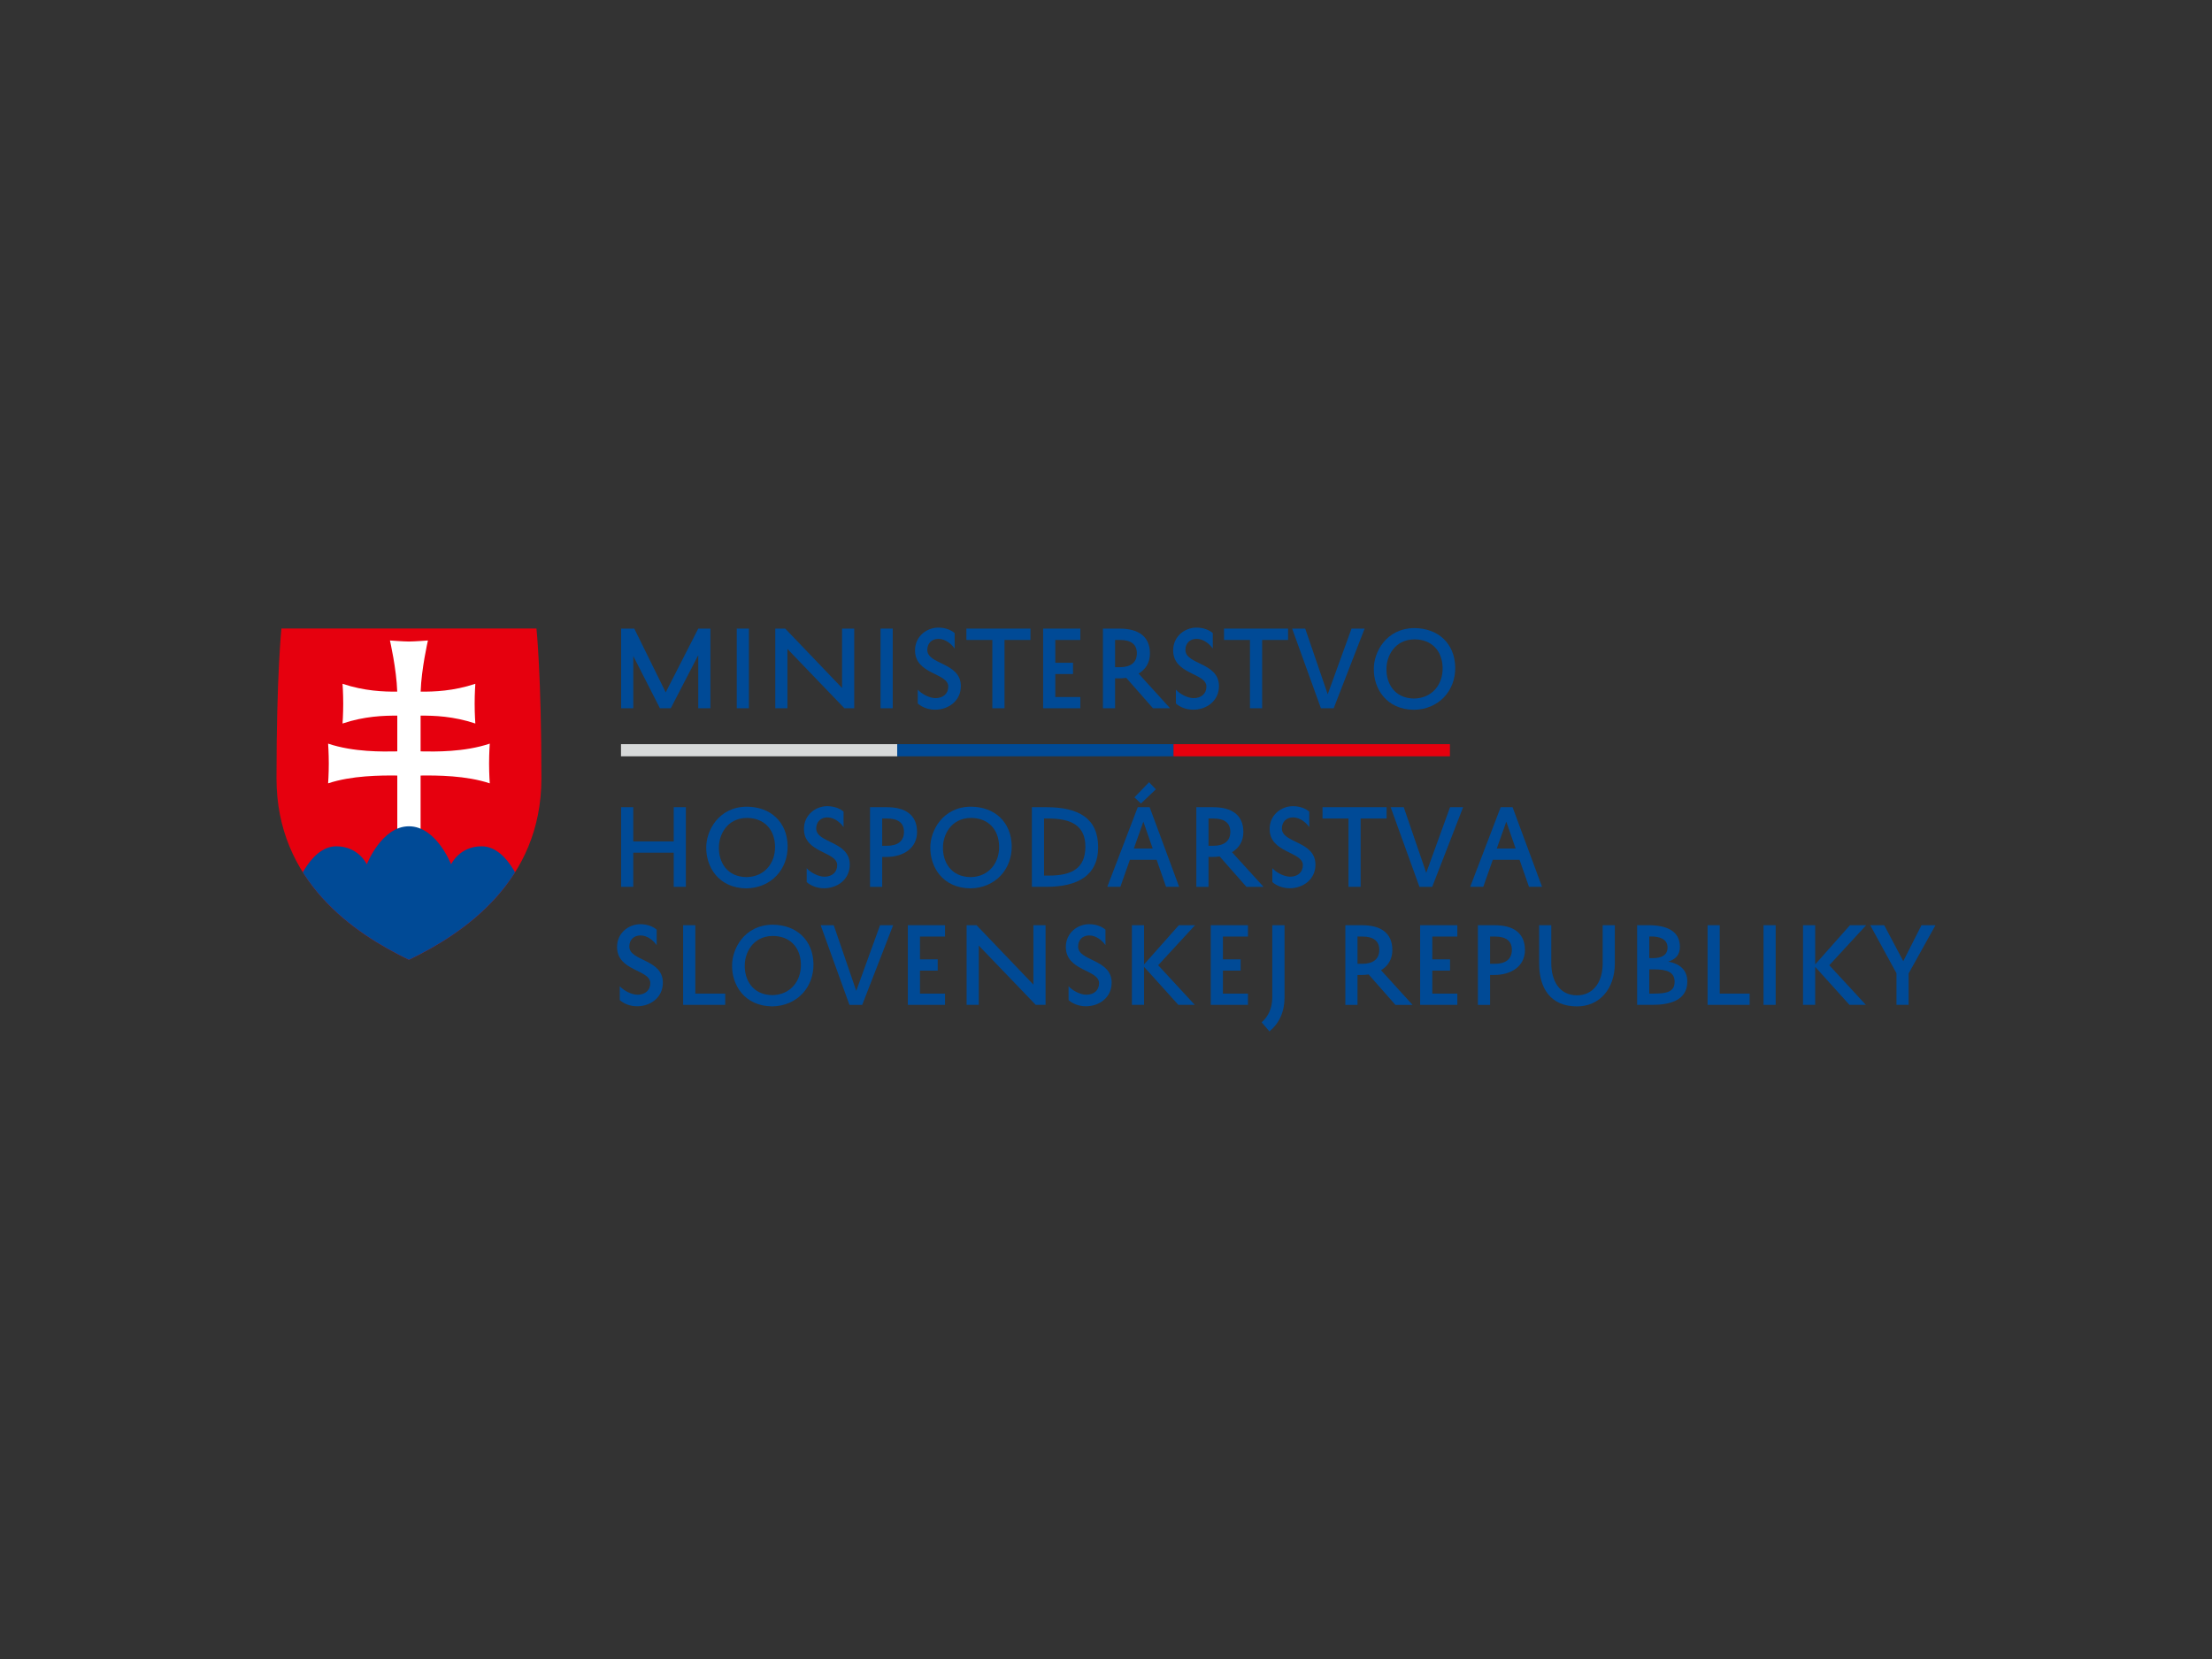 <?xml version="1.0" encoding="UTF-8"?>
<svg xmlns="http://www.w3.org/2000/svg" width="160" height="120" version="1.1" xmlns:xlink="http://www.w3.org/1999/xlink" viewBox="0 0 160 120">
<rect x="0" y="0" width="160" height="120" fill="#333333" stroke="none"/>
<defs>
<clipPath id="clippath">
<path d="M29.58,69.427c-3.941-1.899-9.58-5.668-9.58-13.122s.357-10.845.357-10.845h18.447s.357,3.39.357,10.845-5.638,11.223-9.58,13.122" style="fill: none;"/>
</clipPath>
</defs>
<g>
<path d="M50.506,51.231v-3.841l-1.987,3.841h-.784l-1.928-3.776v3.776h-.88v-5.762h.953l2.273,4.611,2.353-4.611h.88v5.762h-.88Z" style="fill: #004a96;"/>
<path d="M54.171,45.468v5.762h-.88v-5.762h.88Z" style="fill: #004a96;"/>
<path d="M61.788,45.468v5.762h-.711l-4.12-4.289v4.289h-.88v-5.762h.719l4.113,4.296v-4.296h.88Z" style="fill: #004a96;"/>
<path d="M64.573,45.468v5.762h-.88v-5.762h.88Z" style="fill: #004a96;"/>
<path d="M66.384,49.882c.257.293.821.616,1.283.616.535,0,.924-.308.924-.836,0-.997-2.404-.858-2.404-2.617,0-1.026.85-1.649,1.686-1.649.543,0,.953.198,1.18.396v1.122c-.205-.3-.645-.704-1.173-.704-.491,0-.806.33-.806.799,0,1.078,2.427.894,2.427,2.617,0,1.078-.902,1.708-1.862,1.708-.535,0-.982-.205-1.254-.447v-1.004Z" style="fill: #004a96;"/>
<path d="M69.903,45.468h4.633v.821h-1.877v4.941h-.88v-4.941h-1.877v-.821Z" style="fill: #004a96;"/>
<path d="M78.143,51.231h-2.69v-5.762h2.69v.821h-1.811v1.65h1.283v.814h-1.283v1.664h1.811v.814Z" style="fill: #004a96;"/>
<path d="M81.464,49.031c-.161.022-.33.037-.506.037h-.301v2.163h-.88v-5.762h1.21c1.327,0,2.192.543,2.192,1.796,0,.667-.315,1.158-.821,1.459l2.28,2.507h-1.239l-1.935-2.199ZM80.657,48.261h.337c.762,0,1.239-.315,1.239-1.012,0-.667-.462-.96-1.217-.96h-.359v1.972Z" style="fill: #004a96;"/>
<path d="M85.056,49.882c.257.293.821.616,1.283.616.535,0,.924-.308.924-.836,0-.997-2.405-.858-2.405-2.617,0-1.026.85-1.649,1.686-1.649.543,0,.953.198,1.18.396v1.122c-.205-.3-.645-.704-1.173-.704-.491,0-.806.33-.806.799,0,1.078,2.427.894,2.427,2.617,0,1.078-.902,1.708-1.862,1.708-.535,0-.982-.205-1.254-.447v-1.004Z" style="fill: #004a96;"/>
<path d="M88.538,45.468h4.633v.821h-1.877v4.941h-.88v-4.941h-1.877v-.821Z" style="fill: #004a96;"/>
<path d="M96.037,50.219l1.723-4.75h.946l-2.236,5.762h-.924l-2.082-5.762h.946l1.628,4.75Z" style="fill: #004a96;"/>
<path d="M102.32,45.432c1.693.015,2.903,1.092,2.94,2.83.03,1.701-1.187,3.05-2.984,3.079-2.046-.022-2.925-1.591-2.903-2.962-.008-1.188.88-2.94,2.947-2.947ZM102.29,50.527c1.29-.022,2.082-1.004,2.06-2.228-.03-1.254-.814-2.046-2.031-2.053-1.488.007-2.038,1.283-2.031,2.133-.022.99.528,2.133,2.001,2.148Z" style="fill: #004a96;"/>
<path d="M48.731,58.385h.88v5.762h-.88v-2.471h-2.925v2.471h-.88v-5.762h.88v2.478h2.925v-2.478Z" style="fill: #004a96;"/>
<path d="M54.032,58.349c1.693.015,2.903,1.092,2.94,2.83.03,1.701-1.187,3.05-2.984,3.079-2.045-.022-2.925-1.591-2.903-2.962-.008-1.188.88-2.94,2.947-2.947ZM54.002,63.444c1.29-.022,2.082-1.004,2.06-2.228-.03-1.254-.814-2.046-2.031-2.053-1.488.007-2.038,1.283-2.031,2.133-.022.99.528,2.133,2.001,2.148Z" style="fill: #004a96;"/>
<path d="M58.349,62.798c.257.293.821.616,1.283.616.535,0,.924-.308.924-.836,0-.997-2.404-.858-2.404-2.617,0-1.026.85-1.649,1.686-1.649.543,0,.953.198,1.18.396v1.122c-.205-.3-.645-.704-1.173-.704-.491,0-.806.33-.806.799,0,1.078,2.427.894,2.427,2.617,0,1.078-.902,1.708-1.862,1.708-.535,0-.982-.205-1.254-.447v-1.004Z" style="fill: #004a96;"/>
<path d="M63.811,61.985v2.163h-.88v-5.762h1.21c1.327,0,2.192.543,2.192,1.796,0,1.166-.982,1.803-2.221,1.803h-.301ZM63.811,61.178h.337c.762,0,1.239-.315,1.239-1.012,0-.667-.462-.96-1.217-.96h-.359v1.972Z" style="fill: #004a96;"/>
<path d="M70.24,58.349c1.694.015,2.903,1.092,2.94,2.83.029,1.701-1.187,3.05-2.984,3.079-2.046-.022-2.925-1.591-2.903-2.962-.008-1.188.88-2.94,2.947-2.947ZM70.21,63.444c1.29-.022,2.082-1.004,2.06-2.228-.029-1.254-.814-2.046-2.03-2.053-1.488.007-2.038,1.283-2.031,2.133-.022.99.528,2.133,2.001,2.148Z" style="fill: #004a96;"/>
<path d="M74.638,64.147v-5.762h1.026c2.353,0,3.768.799,3.768,2.903,0,1.994-1.415,2.859-3.753,2.859h-1.041ZM75.518,63.334h.352c1.671,0,2.639-.535,2.639-2.097,0-1.503-1.004-2.031-2.661-2.031h-.33v4.128Z" style="fill: #004a96;"/>
<path d="M83.157,58.385l2.133,5.762h-.946l-.682-1.957h-1.935l-.689,1.957h-.946l2.206-5.762h.858ZM82.013,61.376h1.364l-.674-1.943-.689,1.943ZM82.527,58.121l-.469-.447,1.056-1.092.491.513-1.078,1.027Z" style="fill: #004a96;"/>
<path d="M88.222,61.948c-.161.022-.33.037-.506.037h-.301v2.163h-.88v-5.762h1.209c1.327,0,2.192.543,2.192,1.796,0,.667-.315,1.158-.821,1.459l2.28,2.507h-1.239l-1.935-2.199ZM87.416,61.178h.337c.762,0,1.239-.315,1.239-1.012,0-.667-.462-.96-1.217-.96h-.359v1.972Z" style="fill: #004a96;"/>
<path d="M92.034,62.798c.257.293.821.616,1.283.616.535,0,.924-.308.924-.836,0-.997-2.405-.858-2.405-2.617,0-1.026.851-1.649,1.686-1.649.543,0,.953.198,1.18.396v1.122c-.205-.3-.645-.704-1.173-.704-.491,0-.806.33-.806.799,0,1.078,2.427.894,2.427,2.617,0,1.078-.902,1.708-1.862,1.708-.535,0-.982-.205-1.254-.447v-1.004Z" style="fill: #004a96;"/>
<path d="M95.663,58.385h4.633v.821h-1.877v4.941h-.88v-4.941h-1.877v-.821Z" style="fill: #004a96;"/>
<path d="M103.163,63.136l1.723-4.75h.946l-2.236,5.762h-.924l-2.082-5.762h.946l1.628,4.75Z" style="fill: #004a96;"/>
<path d="M109.408,58.385l2.133,5.762h-.946l-.682-1.957h-1.935l-.689,1.957h-.946l2.206-5.762h.858ZM108.265,61.376h1.364l-.674-1.943-.689,1.943Z" style="fill: #004a96;"/>
<path d="M44.831,71.335c.257.293.821.616,1.283.616.535,0,.924-.308.924-.836,0-.997-2.405-.858-2.405-2.617,0-1.026.85-1.649,1.686-1.649.543,0,.953.198,1.18.396v1.122c-.205-.3-.645-.704-1.173-.704-.491,0-.806.33-.806.799,0,1.078,2.427.894,2.427,2.617,0,1.078-.902,1.708-1.862,1.708-.535,0-.982-.205-1.254-.447v-1.004Z" style="fill: #004a96;"/>
<path d="M52.455,72.684h-3.042v-5.762h.88v4.948h2.163v.814Z" style="fill: #004a96;"/>
<path d="M55.901,66.886c1.693.014,2.903,1.092,2.94,2.83.029,1.7-1.187,3.049-2.984,3.079-2.045-.022-2.925-1.591-2.903-2.962-.008-1.188.88-2.94,2.947-2.947ZM55.872,71.981c1.29-.022,2.082-1.004,2.06-2.229-.029-1.254-.814-2.046-2.03-2.052-1.488.007-2.038,1.283-2.031,2.133-.022.99.528,2.133,2.001,2.148Z" style="fill: #004a96;"/>
<path d="M61.934,71.673l1.723-4.75h.946l-2.236,5.762h-.924l-2.082-5.762h.946l1.628,4.75Z" style="fill: #004a96;"/>
<path d="M68.356,72.684h-2.69v-5.762h2.69v.821h-1.811v1.65h1.283v.814h-1.283v1.664h1.811v.814Z" style="fill: #004a96;"/>
<path d="M75.628,66.922v5.762h-.711l-4.12-4.289v4.289h-.88v-5.762h.718l4.113,4.296v-4.296h.88Z" style="fill: #004a96;"/>
<path d="M77.292,71.335c.257.293.821.616,1.283.616.535,0,.924-.308.924-.836,0-.997-2.404-.858-2.404-2.617,0-1.026.85-1.649,1.686-1.649.543,0,.953.198,1.18.396v1.122c-.205-.3-.645-.704-1.173-.704-.491,0-.806.33-.806.799,0,1.078,2.427.894,2.427,2.617,0,1.078-.902,1.708-1.862,1.708-.535,0-.982-.205-1.254-.447v-1.004Z" style="fill: #004a96;"/>
<path d="M82.754,66.922v2.837l2.515-2.837h1.173l-2.669,2.896,2.647,2.866h-1.188l-2.478-2.749v2.749h-.88v-5.762h.88Z" style="fill: #004a96;"/>
<path d="M90.268,72.684h-2.69v-5.762h2.69v.821h-1.811v1.65h1.283v.814h-1.283v1.664h1.811v.814Z" style="fill: #004a96;"/>
<path d="M91.257,73.945c.513-.44.762-1.056.77-1.781v-5.242h.887v5.234c0,1.033-.389,1.869-1.092,2.449l-.564-.66Z" style="fill: #004a96;"/>
<path d="M98.999,70.485c-.161.022-.33.037-.506.037h-.301v2.163h-.88v-5.762h1.209c1.327,0,2.192.542,2.192,1.796,0,.667-.315,1.158-.821,1.459l2.28,2.507h-1.239l-1.935-2.199ZM98.192,69.715h.337c.762,0,1.239-.315,1.239-1.012,0-.667-.462-.96-1.217-.96h-.359v1.972Z" style="fill: #004a96;"/>
<path d="M105.413,72.684h-2.69v-5.762h2.69v.821h-1.811v1.65h1.283v.814h-1.283v1.664h1.811v.814Z" style="fill: #004a96;"/>
<path d="M107.781,70.522v2.163h-.88v-5.762h1.21c1.327,0,2.192.542,2.192,1.796,0,1.166-.982,1.803-2.221,1.803h-.301ZM107.781,69.715h.337c.762,0,1.239-.315,1.239-1.012,0-.667-.462-.96-1.217-.96h-.359v1.972Z" style="fill: #004a96;"/>
<path d="M112.209,66.922v2.757c0,1.187.535,2.316,1.862,2.316,1.1,0,1.855-.872,1.855-2.309v-2.763h.88v2.757c0,1.869-1.129,3.116-2.734,3.116-1.906,0-2.742-1.298-2.742-3.109v-2.763h.88Z" style="fill: #004a96;"/>
<path d="M118.418,72.684v-5.762h.821c1.29,0,2.273.403,2.273,1.569,0,.572-.308.902-.843,1.063.828.154,1.378.601,1.378,1.444,0,1.415-1.356,1.686-2.537,1.686h-1.092ZM119.54,69.305c.682,0,1.078-.235,1.078-.77,0-.652-.645-.799-1.195-.799h-.125v1.569h.242ZM119.649,70.118h-.352v1.752h.323c.916,0,1.51-.117,1.51-.858s-.631-.894-1.481-.894Z" style="fill: #004a96;"/>
<path d="M126.555,72.684h-3.042v-5.762h.88v4.948h2.163v.814Z" style="fill: #004a96;"/>
<path d="M128.439,66.922v5.762h-.88v-5.762h.88Z" style="fill: #004a96;"/>
<path d="M131.298,66.922v2.837l2.515-2.837h1.173l-2.669,2.896,2.647,2.866h-1.188l-2.478-2.749v2.749h-.88v-5.762h.88Z" style="fill: #004a96;"/>
<path d="M138.057,72.684h-.88v-2.287l-1.899-3.475h1.012l1.378,2.602,1.319-2.602h1.012l-1.943,3.49v2.272Z" style="fill: #004a96;"/>
</g>
<g>
<path d="M64.91,54.706h-19.992v-.88h19.992v.88Z" style="fill: #d7d9d9;"/>
<path d="M84.893,54.706h-19.992v-.88h19.992v.88Z" style="fill: #004a96;"/>
<path d="M104.876,54.706h-19.992v-.88h19.992v.88Z" style="fill: #e6000e;"/>
</g>
<g>
<path d="M29.58,69.427c-3.941-1.899-9.58-5.668-9.58-13.122s.357-10.845.357-10.845h18.447s.357,3.39.357,10.845-5.639,11.223-9.581,13.122" style="fill: #e6000e;"/>
<g style="clip-path: url(#clippath);">
<path d="M30.423,54.35c1.067.018,3.15.059,5.003-.561,0,0-.049.664-.049,1.437s.049,1.436.049,1.436c-1.7-.569-3.801-.581-5.003-.565v4.117h-1.686v-4.117c-1.203-.015-3.304-.003-5.004.565,0,0,.049-.663.049-1.436s-.049-1.437-.049-1.437c1.854.621,3.936.579,5.004.561v-2.585c-.973-.008-2.375.038-3.96.568,0,0,.049-.664.049-1.437s-.049-1.436-.049-1.436c1.582.529,2.982.576,3.955.568-.05-1.637-.527-3.701-.527-3.701,0,0,.982.076,1.374.076s1.375-.076,1.375-.076c0,0-.477,2.064-.527,3.701.973.008,2.373-.039,3.955-.568,0,0-.049.664-.049,1.436s.049,1.437.049,1.437c-1.585-.53-2.987-.577-3.959-.568v2.585" style="fill: #fff;"/>
<path d="M29.407,71.873l-8.167-7.281s1.043-3.377,3.082-3.377c1.619,0,2.21,1.306,2.21,1.306,0,0,1.063-2.753,3.048-2.753s3.049,2.753,3.049,2.753c0,0,.591-1.306,2.21-1.306,2.038,0,3.082,3.377,3.082,3.377l-8.514,7.281" style="fill: #004a96; fill-rule: evenodd;"/>
</g>
</g>
</svg>